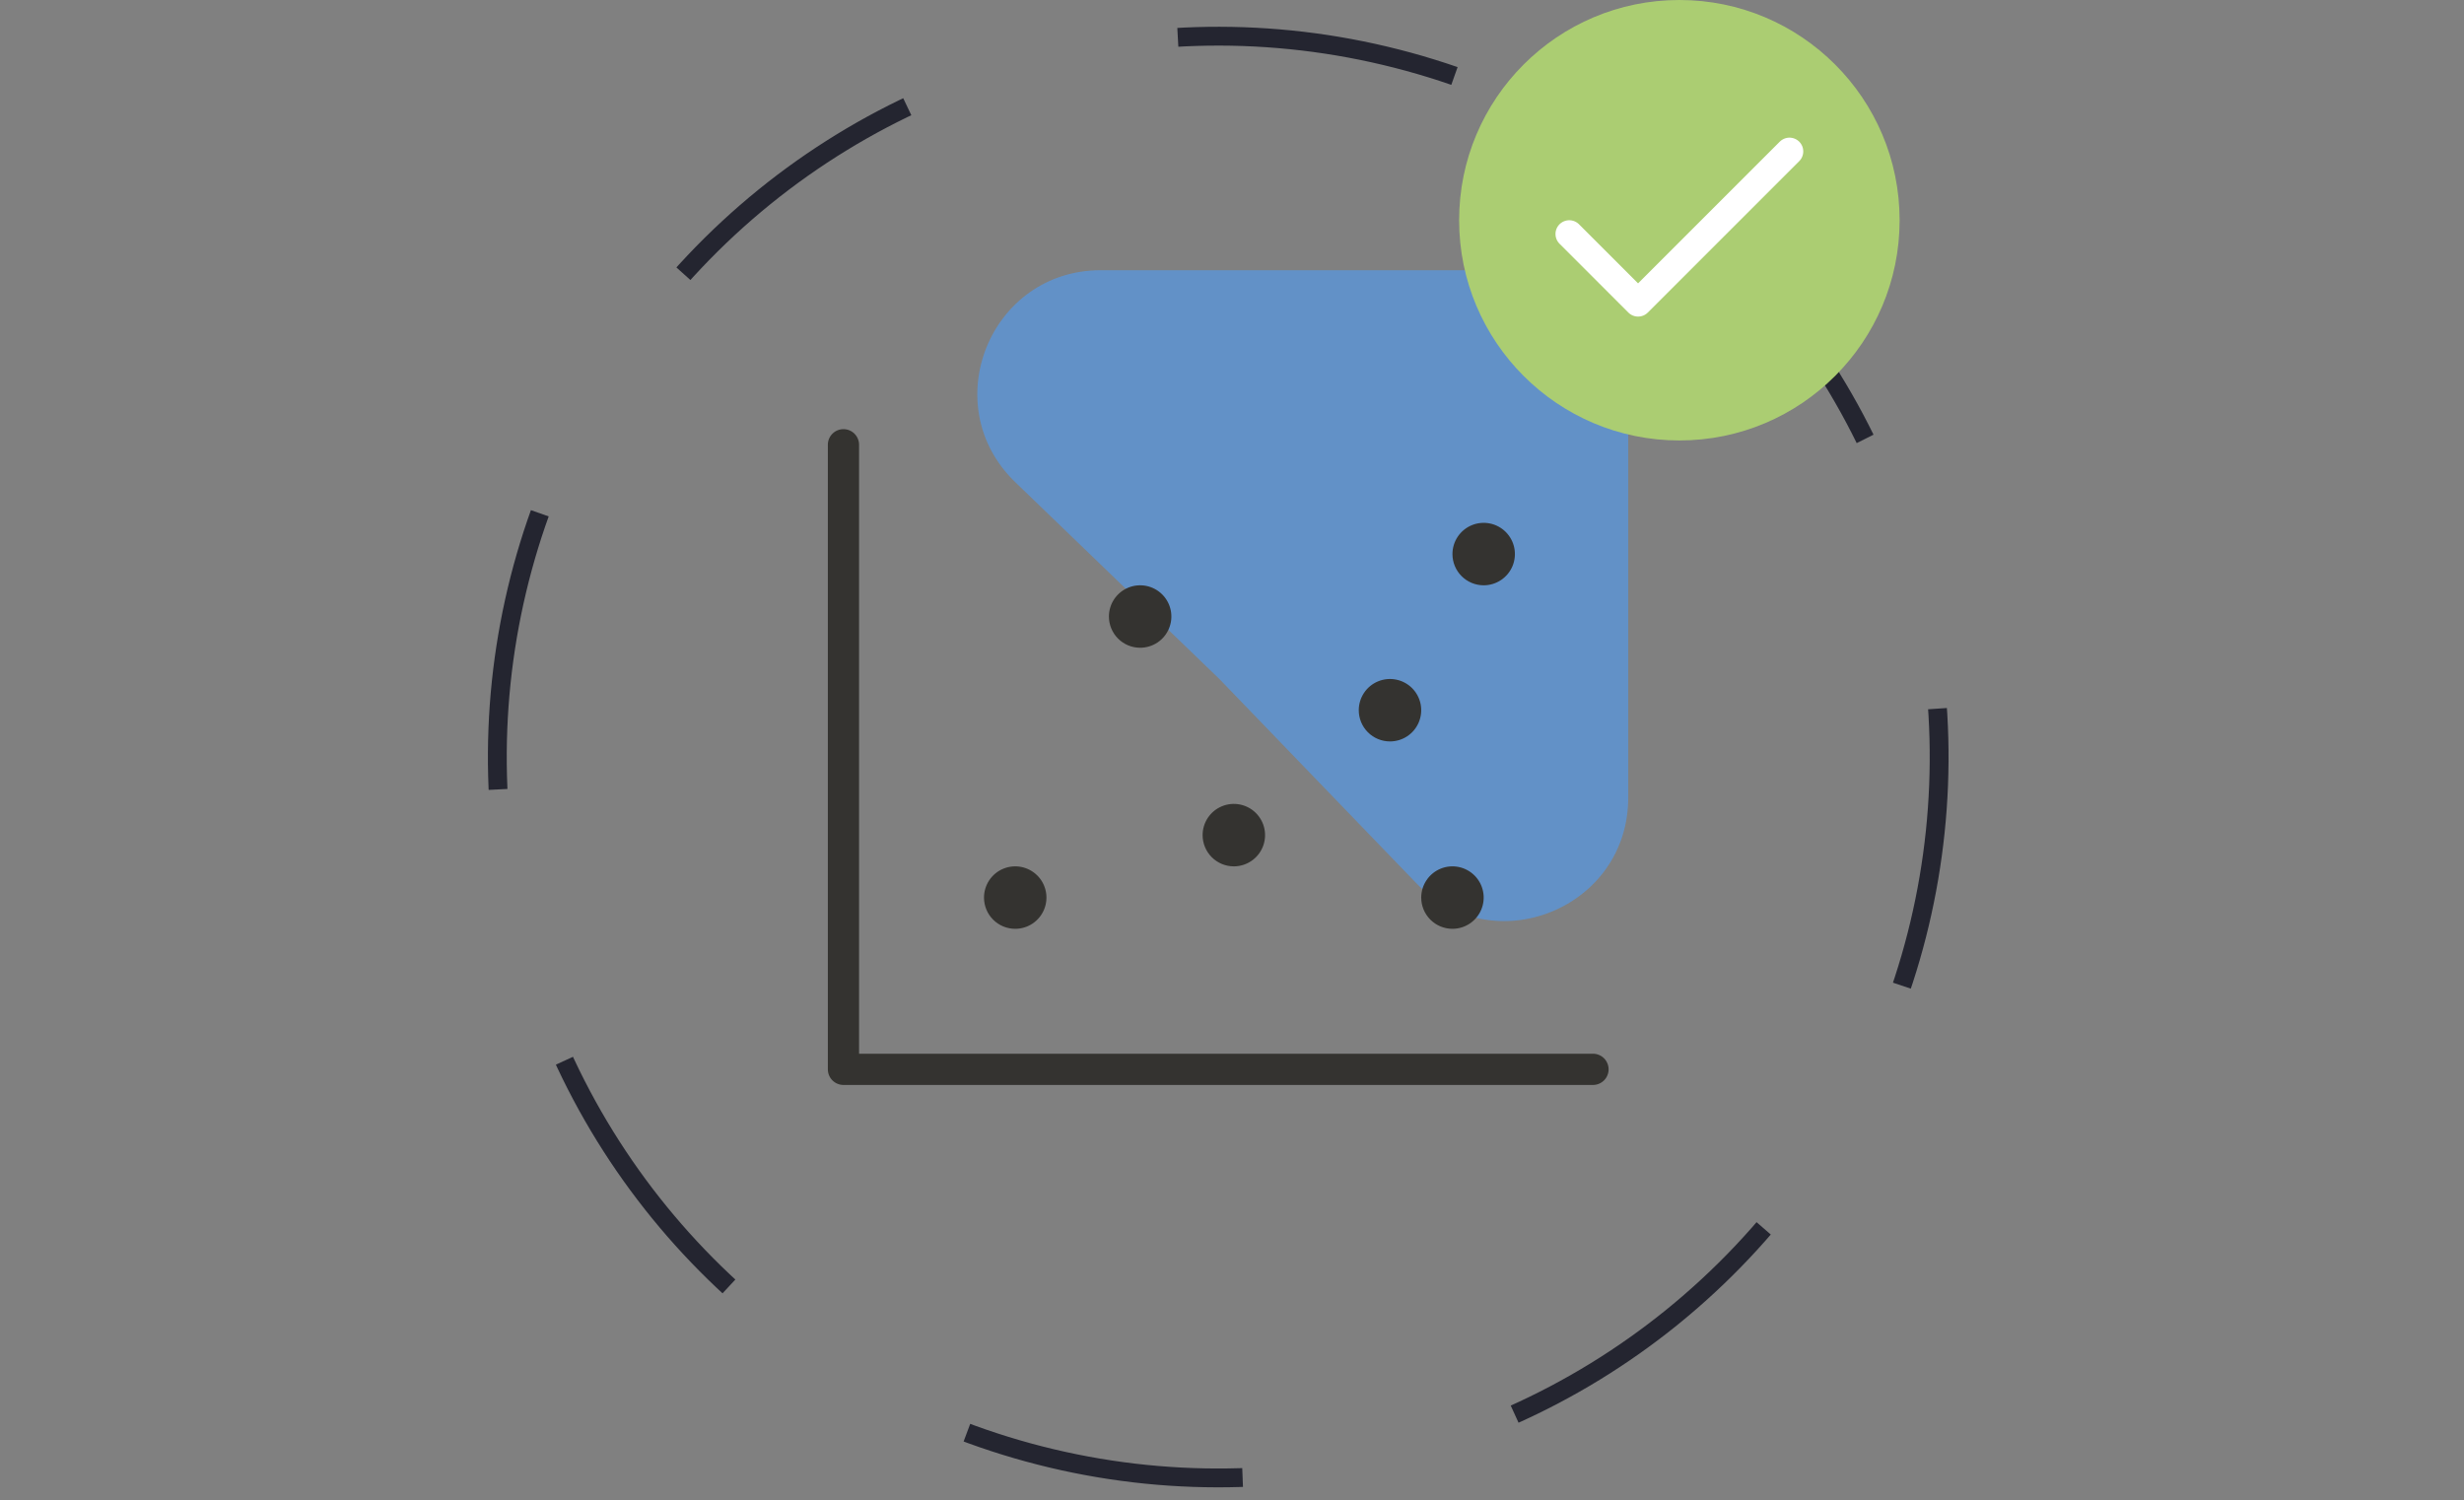 <svg width="179" height="109" viewBox="0 0 179 109" fill="none" xmlns="http://www.w3.org/2000/svg">
<rect x="0" y="0" width="179" height="109" fill="#808080" stroke="none"/>
<g clip-path="url(#clip0_3103_24639)">
<circle cx="88.5" cy="55" r="52.37" transform="rotate(43.381 88.5 55)" stroke="#242530" stroke-width="1.368" stroke-linejoin="round" stroke-dasharray="20.42 20.42"/>
<path d="M109.331 19.631C114.276 19.631 118.285 23.639 118.285 28.584L118.285 57.946C118.285 66.001 108.477 69.96 102.886 64.161L88.585 49.331L73.755 35.03C67.956 29.438 71.914 19.631 79.97 19.631L109.331 19.631Z" fill="#6291C7"/>
<path d="M116.859 77.688C116.859 77.988 116.739 78.277 116.527 78.49C116.314 78.702 116.025 78.822 115.724 78.822H61.274C60.973 78.822 60.685 78.702 60.472 78.49C60.259 78.277 60.14 77.988 60.14 77.688V32.312C60.14 32.011 60.259 31.723 60.472 31.51C60.685 31.297 60.973 31.178 61.274 31.178C61.575 31.178 61.863 31.297 62.076 31.51C62.289 31.723 62.408 32.011 62.408 32.312V76.553H115.724C116.025 76.553 116.314 76.673 116.527 76.885C116.739 77.098 116.859 77.387 116.859 77.688ZM89.634 62.941C90.082 62.941 90.521 62.807 90.894 62.558C91.267 62.309 91.558 61.955 91.73 61.54C91.901 61.125 91.946 60.669 91.859 60.229C91.771 59.789 91.555 59.385 91.238 59.068C90.921 58.75 90.516 58.534 90.076 58.447C89.636 58.359 89.18 58.404 88.765 58.576C88.351 58.747 87.996 59.038 87.747 59.411C87.498 59.784 87.365 60.223 87.365 60.672C87.365 61.273 87.604 61.851 88.029 62.276C88.455 62.702 89.032 62.941 89.634 62.941ZM82.827 47.059C83.276 47.059 83.715 46.926 84.088 46.677C84.461 46.428 84.752 46.073 84.923 45.659C85.095 45.244 85.14 44.788 85.052 44.348C84.965 43.908 84.749 43.504 84.431 43.186C84.114 42.869 83.71 42.653 83.27 42.565C82.83 42.478 82.374 42.523 81.959 42.694C81.544 42.866 81.19 43.157 80.941 43.53C80.692 43.903 80.558 44.342 80.558 44.79C80.558 45.392 80.798 45.969 81.223 46.395C81.648 46.82 82.226 47.059 82.827 47.059ZM73.752 67.478C74.201 67.478 74.64 67.345 75.013 67.096C75.386 66.846 75.677 66.492 75.848 66.078C76.02 65.663 76.065 65.207 75.977 64.767C75.89 64.327 75.674 63.922 75.356 63.605C75.039 63.288 74.635 63.072 74.195 62.984C73.755 62.897 73.299 62.941 72.884 63.113C72.469 63.285 72.115 63.576 71.866 63.949C71.617 64.322 71.484 64.761 71.484 65.209C71.484 65.811 71.722 66.388 72.148 66.814C72.573 67.239 73.15 67.478 73.752 67.478ZM100.977 53.865C101.426 53.865 101.865 53.732 102.238 53.483C102.611 53.234 102.902 52.88 103.073 52.465C103.245 52.05 103.29 51.594 103.203 51.154C103.115 50.714 102.899 50.31 102.582 49.992C102.264 49.675 101.86 49.459 101.42 49.372C100.98 49.284 100.524 49.329 100.109 49.501C99.695 49.672 99.34 49.963 99.091 50.336C98.842 50.709 98.709 51.148 98.709 51.597C98.709 52.198 98.948 52.776 99.373 53.201C99.799 53.627 100.376 53.865 100.977 53.865ZM107.784 42.522C108.232 42.522 108.671 42.389 109.044 42.139C109.417 41.89 109.708 41.536 109.88 41.121C110.051 40.707 110.096 40.25 110.009 39.81C109.921 39.37 109.705 38.966 109.388 38.649C109.071 38.331 108.666 38.115 108.226 38.028C107.786 37.94 107.33 37.985 106.915 38.157C106.501 38.329 106.147 38.619 105.897 38.992C105.648 39.366 105.515 39.804 105.515 40.253C105.515 40.855 105.754 41.432 106.179 41.857C106.605 42.283 107.182 42.522 107.784 42.522ZM105.515 67.478C105.964 67.478 106.402 67.345 106.775 67.096C107.148 66.846 107.439 66.492 107.611 66.078C107.783 65.663 107.828 65.207 107.74 64.767C107.653 64.327 107.436 63.922 107.119 63.605C106.802 63.288 106.398 63.072 105.958 62.984C105.517 62.897 105.061 62.941 104.647 63.113C104.232 63.285 103.878 63.576 103.629 63.949C103.379 64.322 103.246 64.761 103.246 65.209C103.246 65.811 103.485 66.388 103.911 66.814C104.336 67.239 104.913 67.478 105.515 67.478Z" fill="#343330"/>
<circle cx="122" cy="16" r="16" fill="#ABCD72"/>
<path d="M130 11L119 22L114 17" stroke="white" stroke-width="2" stroke-linecap="round" stroke-linejoin="round"/>
</g>
<defs>
<clipPath id="clip0_3103_24639">
<rect width="179" height="109" fill="white"/>
</clipPath>
</defs>
</svg>
